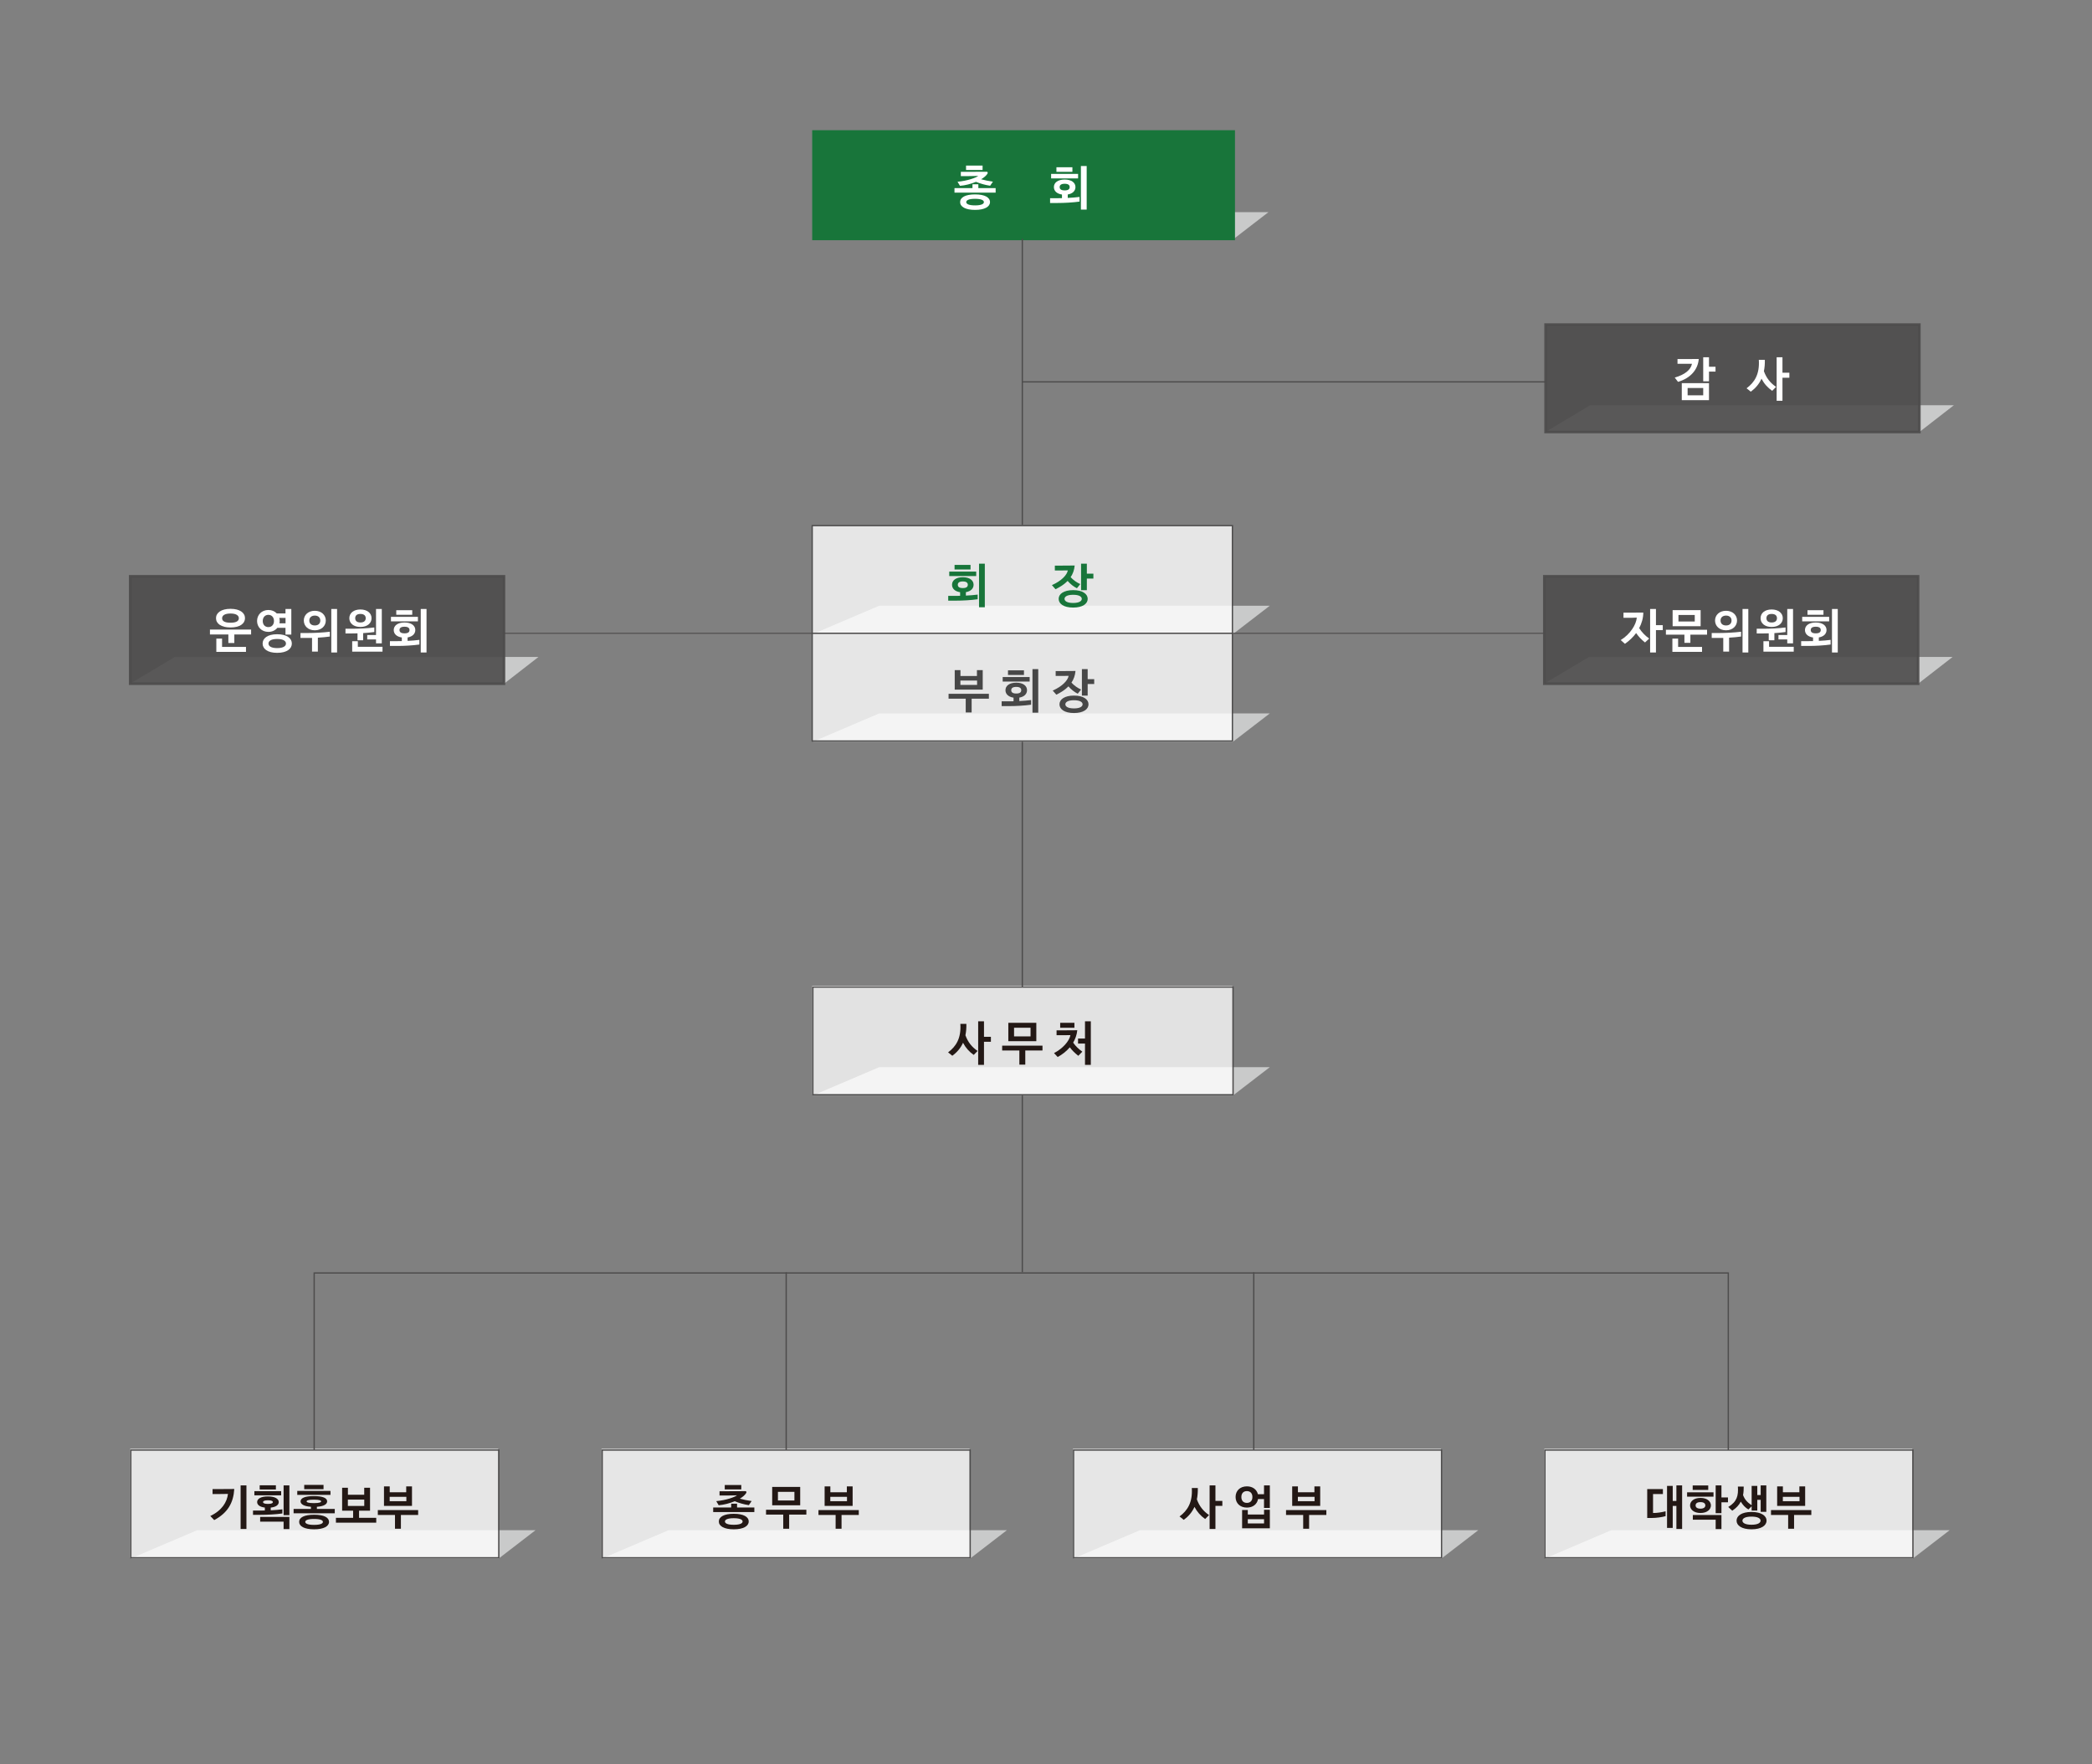 <svg xmlns="http://www.w3.org/2000/svg" data-name="레이어_1" version="1.1" width="1031.95" height="870.346"><rect width="100%" height="100%" fill="#808080" stroke="none"/><rect id="backgroundrect" width="100%" height="100%" x="0" y="0" fill="none" stroke="none"/>
  <!-- Generator: Adobe Illustrator 29.1.0, SVG Export Plug-In . SVG Version: 2.1.0 Build 142)  -->
  <defs>
    <style>
      .st0 {
        stroke-width: .49px;
      }

      .st0, .st1, .st2, .st3, .st4 {
        stroke-miterlimit: 10;
      }

      .st0, .st1, .st3, .st4 {
        stroke: #4d4c4c;
      }

      .st0, .st1, .st4 {
        fill: none;
      }

      .st1, .st4 {
        stroke-width: .635px;
      }

      .st5 {
        fill: #474747;
      }

      .st2 {
        stroke: #18753a;
      }

      .st2, .st3 {
        stroke-width: 1.271px;
      }

      .st2, .st6 {
        fill: #18753a;
      }

      .st7 {
        opacity: .18;
      }

      .st7, .st8 {
        fill: #231815;
      }

      .st3 {
        fill: #4d4c4c;
        opacity: .9;
      }

      .st3, .st4, .st9 {
        isolation: isolate;
      }

      .st10 {
        fill: #c9caca;
      }

      .st11, .st9 {
        fill: #fff;
      }

      .st9 {
        opacity: .8;
      }
    </style>
  </defs>
  
  
  
  
  
  
  
  
  
  
  
  
  
  
  
  
  
  
  
  
  
  
  
  
  
  
<g class="currentLayer" style=""><title>Layer 1</title><g id="svg_1">
    <g id="svg_2">
      <polygon class="st10" points="400.906 312.775 608.19 312.775 626.364 298.796 433.694 298.796 400.906 312.775" id="svg_3"/>
      <rect class="st9" x="400.652" y="259.272" width="207.284" height="53.122" id="svg_4"/>
    </g>
    <polygon class="st4" points="400.652 259.272 607.936 259.272 607.936 312.394 400.652 312.394 400.652 259.272" id="svg_5"/>
  </g><rect class="st7" x="401.287" y="486.891" width="206.649" height="53.122" id="svg_6"/><g id="svg_7">
    <g id="svg_8">
      <polygon class="st10" points="400.906 365.897 608.19 365.897 626.364 351.918 433.694 351.918 400.906 365.897" id="svg_9"/>
      <rect class="st9" x="400.652" y="312.394" width="207.284" height="53.122" id="svg_10"/>
    </g>
    <polygon class="st4" points="400.652 312.394 607.936 312.394 607.936 365.516 400.652 365.516 400.652 312.394" id="svg_11"/>
  </g><g id="svg_12">
    <path class="st5" d="M467.912,344.647v-2.41h19.887v2.41h-8.506v6.792h-2.92v-6.792h-8.46ZM484.762,340.174h-13.814v-9.619h2.828v2.897h8.135v-2.897h2.851v9.619ZM481.98,337.856v-2.156h-8.228v2.156h8.228Z" id="svg_13"/>
    <path class="st5" d="M502.813,344.114v1.692c1.993-.093,4.033-.255,5.817-.487v2.294c-3.245.464-7.486.695-10.847.695h-3.685v-2.364h3.616c.695,0,1.46,0,2.248-.023v-1.785c-2.573-.371-3.986-1.808-3.986-3.685,0-2.133,1.9-3.708,5.331-3.708,3.407,0,5.308,1.576,5.308,3.708,0,1.831-1.345,3.245-3.801,3.662ZM494.608,336.187v-2.225h13.304v2.225h-13.304ZM497.227,332.942v-2.271h7.88v2.271h-7.88ZM503.763,340.452c0-.904-.626-1.623-2.457-1.623-1.854,0-2.48.718-2.48,1.623,0,.973.626,1.646,2.48,1.646,1.831,0,2.457-.672,2.457-1.646ZM512.154,351.554h-2.851v-21.486h2.851v21.486Z" id="svg_14"/>
    <path class="st5" d="M528.536,336.72c1.321,1.46,3.083,2.688,4.751,3.407l-1.646,2.063c-1.715-.834-3.268-2.086-4.589-3.616-1.599,1.646-3.662,2.967-5.98,4.103l-1.785-2.04c4.775-2.062,7.463-5.053,7.857-7.254-1.275.046-2.573.046-3.848.046h-2.55v-2.411h3.523c2.062,0,4.172,0,6.258-.046-.208,2.248-.904,4.149-1.993,5.748ZM529.764,343.117c4.705,0,7.185,1.901,7.185,4.312,0,2.387-2.48,4.288-7.185,4.288s-7.139-1.9-7.139-4.288c0-2.411,2.457-4.312,7.139-4.312ZM529.764,345.412c-3.083,0-4.242.974-4.242,2.017,0,1.02,1.159,2.016,4.242,2.016s4.265-.997,4.265-2.016c0-1.043-1.183-2.017-4.265-2.017ZM539.754,337.416h-3.222v5.725h-2.851v-13.072h2.851v4.937h3.222v2.411Z" id="svg_15"/>
  </g><g id="svg_16">
    <g id="svg_17">
      <polygon class="st10" points="400.906 540.394 608.19 540.394 626.364 526.415 433.694 526.415 400.906 540.394" id="svg_18"/>
      <rect class="st9" x="400.652" y="486.256" width="207.284" height="53.757" id="svg_19"/>
    </g>
    <polygon class="st4" points="400.97 486.891 608.254 486.891 608.254 540.013 400.97 540.013 400.97 486.891" id="svg_20"/>
  </g><g id="svg_21">
    <path class="st8" d="M469.765,520.777l-2.086-1.669c3.894-2.897,6.513-6.907,6.049-14.046h2.967c.046,2.063-.116,3.917-.463,5.609,1.205,3.314,3.105,5.771,6.003,7.741l-1.924,1.947c-2.248-1.576-3.987-3.546-5.261-5.98-1.182,2.619-2.967,4.705-5.285,6.397ZM488.794,513.894h-3.407v11.381h-2.874v-21.486h2.874v7.648h3.407v2.457Z" id="svg_22"/>
    <path class="st8" d="M494.352,518.182v-2.388h19.887v2.388h-8.483v6.977h-2.92v-6.977h-8.483ZM497.388,513.592v-9.062h13.814v9.062h-13.814ZM508.352,506.963h-8.135v4.266h8.135v-4.266Z" id="svg_23"/>
    <path class="st8" d="M529.369,514.311c1.298,1.854,2.712,3.152,4.52,4.45l-1.97,2.04c-1.692-1.321-3.037-2.619-4.195-4.195-1.692,1.993-3.778,3.593-5.98,4.798l-1.808-1.947c4.242-2.155,7.58-5.934,8.089-8.854-1.483.046-2.944.046-4.404.046h-2.434v-2.41h3.639c2.179,0,4.381,0,6.583-.047-.231,2.271-.973,4.312-2.04,6.119ZM522.972,506.963v-2.434h7.023v2.434h-7.023ZM531.779,514.774v-2.48h3.431v-8.506h2.874v21.486h-2.874v-10.5h-3.431Z" id="svg_24"/>
  </g><g id="svg_25">
    <g id="svg_26">
      <g id="svg_27">
        <polygon class="st10" points="64.469 768.79 245.996 768.79 264.169 754.81 97.257 754.81 64.469 768.79" id="svg_28"/>
        <rect class="st9" x="64.215" y="714.651" width="181.527" height="53.757" id="svg_29"/>
      </g>
      <polygon class="st4" points="64.532 715.287 246.059 715.287 246.059 768.409 64.532 768.409 64.532 715.287" id="svg_30"/>
    </g>
    <g id="svg_31">
      <path class="st8" d="M103.741,747.808c5.794-2.759,8.228-6.884,8.715-10.894-1.715.046-3.43.069-5.146.069h-2.457v-2.457h3.686c2.179,0,4.404,0,7.023-.046-.417,6.698-3.083,11.704-9.897,15.344l-1.924-2.017ZM118.69,732.719h2.874v21.486h-2.874v-21.486Z" id="svg_32"/>
      <path class="st8" d="M137.507,740.924c0,1.414-1.391,2.457-3.963,2.734v1.345c1.97-.093,3.986-.255,5.748-.486v2.039c-3.245.464-7.487.673-10.848.673h-3.639v-2.109h3.569c.719,0,1.483,0,2.271-.023v-1.46c-2.48-.278-3.801-1.321-3.801-2.712,0-1.6,1.854-2.781,5.308-2.781s5.354,1.182,5.354,2.781ZM125.478,737.609v-2.063h13.212v2.063h-13.212ZM128.097,734.735v-2.086h7.997v2.086h-7.997ZM139.895,754.251v-3.662h-11.566v-2.317h14.417v5.979h-2.851ZM134.61,740.946c0-.439-.51-.903-2.457-.903-1.9,0-2.41.464-2.41.903,0,.418.51.904,2.41.904,1.947,0,2.457-.486,2.457-.904ZM139.895,747.367v-14.648h2.851v14.648h-2.851Z" id="svg_33"/>
      <path class="st8" d="M161.376,740.576c0,1.414-1.622,2.457-5.053,2.688v1.066h8.808v2.132h-20.304v-2.132h8.553v-1.066c-3.431-.231-5.123-1.274-5.123-2.688,0-1.6,2.156-2.597,6.56-2.597,4.427,0,6.559.997,6.559,2.597ZM146.635,737.4v-1.97h16.387v1.97h-16.387ZM154.933,747.182c4.868,0,7.371,1.345,7.371,3.523,0,2.155-2.549,3.662-7.371,3.662-4.867,0-7.371-1.507-7.371-3.662,0-2.179,2.503-3.523,7.371-3.523ZM150.066,734.573v-2.109h9.526v2.109h-9.526ZM154.933,749.268c-3.268,0-4.357.695-4.357,1.438,0,.765,1.089,1.483,4.357,1.483s4.357-.719,4.357-1.483c0-.742-1.089-1.438-4.357-1.438ZM158.41,740.599c0-.394-.672-.857-3.592-.857-2.944,0-3.569.464-3.569.857s.603.858,3.569.858c2.92,0,3.592-.464,3.592-.858Z" id="svg_34"/>
      <path class="st8" d="M168.767,745.188v-11.312h2.851v3.454h8.043v-3.454h2.874v11.312h-5.423v3.522h8.483v2.388h-19.887v-2.388h8.483v-3.522h-5.424ZM179.684,739.719h-8.089v3.129h8.089v-3.129Z" id="svg_35"/>
      <path class="st8" d="M186.377,747.298v-2.411h19.887v2.411h-8.506v6.791h-2.92v-6.791h-8.46ZM203.228,742.824h-13.814v-9.619h2.828v2.897h8.135v-2.897h2.851v9.619ZM200.446,740.507v-2.156h-8.228v2.156h8.228Z" id="svg_36"/>
    </g>
  </g><g id="svg_37">
    <g id="svg_38">
      <g id="svg_39">
        <polygon class="st10" points="762.032 768.79 943.559 768.79 961.732 754.81 794.82 754.81 762.032 768.79" id="svg_40"/>
        <rect class="st9" x="761.778" y="714.651" width="181.527" height="53.757" id="svg_41"/>
      </g>
      <polygon class="st4" points="762.096 715.287 943.623 715.287 943.623 768.409 762.096 768.409 762.096 715.287" id="svg_42"/>
    </g>
    <g id="svg_43">
      <path class="st8" d="M812.544,748.781v-14.255h7.741v2.457h-4.867v9.341h.093c2.039,0,4.148-.348,6.096-.835v2.388c-1.785.51-4.45.904-6.907.904h-2.155ZM829.765,754.205h-2.827v-11.357h-1.809v10.824h-2.804v-20.722h2.804v7.44h1.809v-7.672h2.827v21.486Z" id="svg_44"/>
      <path class="st8" d="M832.218,738.258v-2.132h13.026v2.132h-13.026ZM838.823,746.324c-3.384,0-5.146-1.831-5.146-3.731,0-1.924,1.762-3.709,5.146-3.709,3.361,0,5.146,1.785,5.146,3.709,0,1.9-1.784,3.731-5.146,3.731ZM834.976,734.943v-2.201h7.672v2.201h-7.672ZM846.311,754.251v-4.612h-11.265v-2.318h14.115v6.931h-2.851ZM838.823,744.191c1.692,0,2.388-.765,2.388-1.599,0-.904-.649-1.623-2.388-1.623-1.784,0-2.41.719-2.41,1.623,0,.857.648,1.599,2.41,1.599ZM852.383,741.039h-3.222v5.378h-2.851v-13.698h2.851v5.934h3.222v2.387Z" id="svg_45"/>
      <path class="st8" d="M854.488,745.188l-1.971-1.831c4.335-2.596,5.053-5.633,4.752-10.06h2.874c.023,1.507-.069,2.897-.324,4.195.834,2.155,1.97,3.477,4.241,5.029v-9.572h2.781v4.52h1.669v-4.751h2.781v13.049h-2.781v-5.934h-1.669v5.285h-2.781v-2.133l-1.6,1.6c-1.576-.904-2.805-2.248-3.755-3.871-.881,1.715-2.248,3.198-4.218,4.474ZM863.991,745.814c4.867,0,7.417,1.9,7.417,4.288s-2.55,4.265-7.417,4.265-7.371-1.878-7.371-4.265,2.504-4.288,7.371-4.288ZM863.991,748.108c-3.269,0-4.474.974-4.474,1.994s1.205,2.016,4.474,2.016,4.474-.996,4.474-2.016-1.206-1.994-4.474-1.994Z" id="svg_46"/>
      <path class="st8" d="M873.605,747.298v-2.411h19.888v2.411h-8.507v6.791h-2.92v-6.791h-8.461ZM890.456,742.824h-13.813v-9.619h2.827v2.897h8.136v-2.897h2.851v9.619ZM887.675,740.507v-2.156h-8.228v2.156h8.228Z" id="svg_47"/>
    </g>
  </g><g id="svg_48">
    <g id="svg_49">
      <g id="svg_50">
        <polygon class="st10" points="296.99 768.79 478.517 768.79 496.69 754.81 329.778 754.81 296.99 768.79" id="svg_51"/>
        <rect class="st9" x="296.736" y="714.651" width="181.527" height="53.757" id="svg_52"/>
      </g>
      <polygon class="st4" points="297.054 715.287 478.581 715.287 478.581 768.409 297.054 768.409 297.054 715.287" id="svg_53"/>
    </g>
    <g id="svg_54">
      <path class="st8" d="M363.579,741.734v1.878h8.529v2.248h-20.304v-2.248h8.877v-1.878h2.897ZM364.947,739.255c1.715.486,3.592.857,5.817,1.182l-1.367,2.017c-2.48-.371-4.775-1.043-7-1.924-2.48,1.043-5.354,1.762-7.88,1.971l-1.206-2.017c5.03-.487,9.109-1.993,10.222-2.874-1.669.069-3.314.069-4.96.093h-3.639v-2.109h3.338c3.105,0,6.211,0,9.34-.047.533,0,.696.302.51.858-.58,1.02-1.715,1.993-3.175,2.851ZM361.957,746.718c4.821,0,7.371,1.507,7.371,3.802,0,2.248-2.573,3.848-7.371,3.848-4.844,0-7.371-1.6-7.371-3.848,0-2.295,2.55-3.802,7.371-3.802ZM357.506,732.51h8.159v2.179h-8.159v-2.179ZM361.957,748.896c-3.268,0-4.357.788-4.357,1.623s1.089,1.622,4.357,1.622,4.357-.788,4.357-1.622-1.089-1.623-4.357-1.623Z" id="svg_55"/>
      <path class="st8" d="M377.875,747.112v-2.388h19.887v2.388h-8.483v6.977h-2.92v-6.977h-8.483ZM380.911,742.522v-9.062h13.814v9.062h-13.814ZM391.875,735.894h-8.135v4.266h8.135v-4.266Z" id="svg_56"/>
      <path class="st8" d="M403.737,747.298v-2.411h19.887v2.411h-8.506v6.791h-2.92v-6.791h-8.46ZM420.587,742.824h-13.814v-9.619h2.828v2.897h8.135v-2.897h2.851v9.619ZM417.806,740.507v-2.156h-8.228v2.156h8.228Z" id="svg_57"/>
    </g>
  </g><g id="svg_58">
    <g id="svg_59">
      <g id="svg_60">
        <polygon class="st10" points="529.511 768.79 711.038 768.79 729.211 754.81 562.299 754.81 529.511 768.79" id="svg_61"/>
        <rect class="st9" x="529.257" y="714.651" width="181.527" height="53.757" id="svg_62"/>
      </g>
      <polygon class="st4" points="529.575 715.287 711.102 715.287 711.102 768.409 529.575 768.409 529.575 715.287" id="svg_63"/>
    </g>
    <g id="svg_64">
      <path class="st8" d="M583.934,749.708l-2.086-1.669c3.894-2.897,6.513-6.907,6.049-14.046h2.967c.047,2.063-.115,3.917-.463,5.609,1.205,3.314,3.105,5.771,6.003,7.741l-1.924,1.947c-2.248-1.576-3.986-3.547-5.262-5.98-1.182,2.619-2.967,4.705-5.284,6.397ZM602.963,742.824h-3.407v11.381h-2.874v-21.486h2.874v7.648h3.407v2.457Z" id="svg_65"/>
      <path class="st8" d="M620.503,737.053h3.014v-4.334h2.874v11.103h-2.874v-4.381h-2.944c-.44,2.55-2.549,4.218-5.493,4.218-3.36,0-5.586-2.132-5.586-5.238,0-3.082,2.226-5.238,5.586-5.238,2.805,0,4.845,1.53,5.424,3.871ZM615.057,735.523c-1.692,0-2.712,1.112-2.712,2.92,0,1.831,1.02,2.897,2.712,2.897s2.734-1.066,2.734-2.897c0-1.808-1.043-2.92-2.734-2.92ZM626.391,753.88h-13.676v-9.039h2.805v2.248h8.02v-2.364h2.852v9.155ZM623.539,751.493v-2.109h-8.02v2.109h8.02Z" id="svg_66"/>
      <path class="st8" d="M634.382,747.298v-2.411h19.888v2.411h-8.507v6.791h-2.92v-6.791h-8.461ZM651.232,742.824h-13.813v-9.619h2.827v2.897h8.136v-2.897h2.851v9.619ZM648.451,740.507v-2.156h-8.228v2.156h8.228Z" id="svg_67"/>
    </g>
  </g><polygon class="st10" points="401.275 117.86 608.56 117.86 625.716 104.643 423.388 104.643 401.275 117.86" id="svg_68"/><path class="st2" d="M608.56,117.86h-207.284v-52.995h207.284v52.995h0Z" id="svg_69"/><polyline class="st1" points="852.542 715.376 852.542 627.933 154.978 627.933 154.978 715.287" id="svg_70"/><g id="svg_71">
    <path class="st11" d="M482.605,90.906v1.877h8.529v2.248h-20.304v-2.248h8.877v-1.877h2.897ZM483.973,88.426c1.715.487,3.592.857,5.817,1.182l-1.367,2.016c-2.48-.371-4.775-1.043-7-1.923-2.48,1.043-5.354,1.761-7.88,1.97l-1.206-2.016c5.03-.487,9.109-1.994,10.222-2.875-1.669.07-3.314.07-4.96.093h-3.639v-2.109h3.338c3.105,0,6.211,0,9.34-.046.533,0,.696.301.51.857-.58,1.02-1.715,1.993-3.175,2.851ZM480.983,95.889c4.821,0,7.371,1.506,7.371,3.801,0,2.248-2.573,3.847-7.371,3.847-4.844,0-7.371-1.599-7.371-3.847,0-2.295,2.55-3.801,7.371-3.801ZM476.533,81.681h8.159v2.179h-8.159v-2.179ZM480.983,98.068c-3.268,0-4.357.788-4.357,1.623s1.089,1.622,4.357,1.622,4.357-.788,4.357-1.622-1.089-1.623-4.357-1.623Z" id="svg_72"/>
    <path class="st11" d="M526.704,95.936v1.692c1.993-.093,4.033-.255,5.817-.487v2.294c-3.245.464-7.486.695-10.847.695h-3.685v-2.364h3.616c.695,0,1.46,0,2.248-.023v-1.785c-2.573-.371-3.987-1.808-3.987-3.685,0-2.133,1.901-3.708,5.331-3.708,3.407,0,5.308,1.576,5.308,3.708,0,1.831-1.345,3.245-3.801,3.662ZM518.499,88.008v-2.225h13.304v2.225h-13.304ZM521.118,84.764v-2.271h7.88v2.271h-7.88ZM527.654,92.273c0-.904-.626-1.623-2.457-1.623-1.854,0-2.48.718-2.48,1.623,0,.973.626,1.646,2.48,1.646,1.831,0,2.457-.672,2.457-1.646ZM536.045,103.376h-2.851v-21.486h2.851v21.486Z" id="svg_73"/>
  </g><g id="svg_74">
    <polygon class="st10" points="762.274 213.103 946.796 213.103 963.826 199.886 784.387 199.886 762.274 213.103" id="svg_75"/>
    <path class="st3" d="M946.796,213.103h-184.395v-52.995h184.395v52.995h0Z" id="svg_76"/>
    <g id="svg_77">
      <path class="st11" d="M827.488,177.121h3.431c2.201,0,4.427,0,7.046-.046-.395,5.192-3.987,9.457-10.222,11.288l-1.623-2.109c5.076-1.483,7.904-3.825,8.507-6.814-1.182.023-3.083.023-5.053.023h-2.086v-2.341ZM843.018,197.378h-13.42v-8.391h13.42v8.391ZM840.167,191.398h-7.695v3.592h7.695v-3.592ZM846.239,183.309h-3.222v4.775h-2.851v-11.867h2.851v4.682h3.222v2.411Z" id="svg_78"/>
      <path class="st11" d="M863.639,193.206l-2.086-1.669c3.894-2.897,6.513-6.907,6.049-14.046h2.967c.047,2.063-.115,3.917-.463,5.609,1.205,3.314,3.105,5.771,6.003,7.741l-1.924,1.947c-2.248-1.576-3.986-3.546-5.262-5.98-1.182,2.619-2.967,4.705-5.284,6.397ZM882.668,186.322h-3.407v11.38h-2.874v-21.486h2.874v7.648h3.407v2.457Z" id="svg_79"/>
    </g>
  </g><g id="svg_80">
    <path class="st6" d="M476.454,292.096v1.692c1.993-.093,4.033-.255,5.817-.487v2.294c-3.245.464-7.486.695-10.847.695h-3.685v-2.364h3.616c.695,0,1.46,0,2.248-.023v-1.785c-2.573-.371-3.987-1.808-3.987-3.685,0-2.133,1.901-3.708,5.331-3.708,3.407,0,5.308,1.576,5.308,3.708,0,1.831-1.345,3.245-3.801,3.662ZM468.249,284.168v-2.225h13.304v2.225h-13.304ZM470.868,280.924v-2.271h7.88v2.271h-7.88ZM477.404,288.434c0-.904-.626-1.623-2.457-1.623-1.854,0-2.48.718-2.48,1.623,0,.973.626,1.646,2.48,1.646,1.831,0,2.457-.672,2.457-1.646ZM485.795,299.536h-2.851v-21.486h2.851v21.486Z" id="svg_81"/>
    <path class="st6" d="M528.131,284.702c1.321,1.46,3.083,2.688,4.752,3.407l-1.646,2.063c-1.715-.834-3.268-2.086-4.589-3.616-1.599,1.646-3.662,2.967-5.98,4.103l-1.785-2.04c4.774-2.062,7.463-5.053,7.857-7.254-1.275.046-2.573.046-3.848.046h-2.55v-2.411h3.523c2.062,0,4.172,0,6.258-.046-.208,2.248-.904,4.149-1.993,5.748ZM529.359,291.099c4.705,0,7.186,1.901,7.186,4.312,0,2.387-2.48,4.288-7.186,4.288s-7.139-1.9-7.139-4.288c0-2.411,2.457-4.312,7.139-4.312ZM529.359,293.394c-3.083,0-4.242.974-4.242,2.017,0,1.02,1.159,2.016,4.242,2.016s4.265-.997,4.265-2.016c0-1.043-1.182-2.017-4.265-2.017ZM539.349,285.397h-3.222v5.725h-2.851v-13.072h2.851v4.937h3.222v2.411Z" id="svg_82"/>
  </g><line class="st1" x1="504.294" y1="117.86" x2="504.294" y2="258.876" id="svg_83"/><line class="st1" x1="504.294" y1="365.897" x2="504.294" y2="486.891" id="svg_84"/><line class="st1" x1="504.294" y1="540.394" x2="504.294" y2="627.571" id="svg_85"/><line class="st1" x1="504.294" y1="188.368" x2="762.402" y2="188.368" id="svg_86"/><g id="svg_87">
    <polygon class="st10" points="761.651 337.27 946.173 337.27 963.202 324.053 783.764 324.053 761.651 337.27" id="svg_88"/>
    <path class="st3" d="M946.173,337.27h-184.395v-52.995h184.395v52.995h0Z" id="svg_89"/>
    <g id="svg_90">
      <path class="st11" d="M808.579,309.841c1.321,2.04,2.874,3.662,4.938,5.146l-2.063,1.924c-1.808-1.437-3.152-2.874-4.381-4.636-1.483,2.017-3.36,3.801-5.516,5.308l-2.086-1.854c4.682-2.851,7.672-7.649,7.927-11.079-1.461.093-2.944.093-4.242.093h-2.317v-2.526h3.593c1.97,0,4.01,0,6.188-.046-.023,2.666-.765,5.285-2.04,7.672ZM820.215,310.837h-3.361v11.033h-2.874v-21.486h2.874v7.996h3.361v2.457Z" id="svg_91"/>
      <path class="st11" d="M833.839,317.096h-2.943v-4.033h-9.132v-2.411h20.304v2.411h-8.229v4.033ZM839.588,321.546h-14.626v-6.537h2.828v4.103h11.798v2.434ZM825.078,308.891v-7.927h13.814v7.927h-13.814ZM835.995,306.573v-3.222h-8.043v3.222h8.043Z" id="svg_92"/>
      <path class="st11" d="M852.934,321.407h-2.874v-6.745c-.718.023-1.413.023-2.062.023h-3.639v-2.434h3.569c3.222,0,7.51-.209,10.917-.626v2.364c-1.785.255-3.848.44-5.911.556v6.861ZM856.852,306.086c0,2.712-2.156,4.821-5.424,4.821-3.292,0-5.424-2.109-5.424-4.821,0-2.688,2.132-4.798,5.424-4.798,3.268,0,5.424,2.109,5.424,4.798ZM854.14,306.086c0-1.437-1.021-2.434-2.689-2.434-1.738,0-2.734.997-2.734,2.434,0,1.506.996,2.434,2.734,2.434,1.669,0,2.689-.927,2.689-2.434ZM862.414,321.87h-2.851v-21.486h2.851v21.486Z" id="svg_93"/>
      <path class="st11" d="M866.559,310.142h3.338c3.198,0,7.486-.186,10.894-.626v2.249c-1.669.231-3.593.417-5.517.533v3.546h-2.781v-3.43c-.881.023-1.738.046-2.55.046h-3.384v-2.318ZM879.423,304.95c0,2.526-2.179,4.311-5.493,4.311-3.361,0-5.471-1.785-5.471-4.311s2.109-4.311,5.471-4.311c3.314,0,5.493,1.785,5.493,4.311ZM884.823,321.453h-14.95v-5.146h2.781v2.735h12.169v2.411ZM876.549,304.95c0-1.02-.58-2.109-2.619-2.109s-2.573,1.089-2.573,2.109c0,.997.533,2.109,2.573,2.109s2.619-1.113,2.619-2.109ZM881.625,317.351v-1.924h-4.335v-2.179h4.335v-12.864h2.851v16.966h-2.851Z" id="svg_94"/>
      <path class="st11" d="M897.196,314.43v1.692c1.993-.093,4.033-.255,5.817-.487v2.294c-3.245.464-7.486.695-10.847.695h-3.686v-2.364h3.615c.695,0,1.461,0,2.249-.023v-1.785c-2.573-.371-3.987-1.808-3.987-3.685,0-2.133,1.9-3.708,5.331-3.708,3.407,0,5.308,1.576,5.308,3.708,0,1.831-1.344,3.245-3.801,3.662ZM888.991,306.503v-2.225h13.304v2.225h-13.304ZM891.61,303.258v-2.271h7.881v2.271h-7.881ZM898.147,310.768c0-.904-.626-1.623-2.457-1.623-1.854,0-2.479.718-2.479,1.623,0,.973.625,1.646,2.479,1.646,1.831,0,2.457-.672,2.457-1.646ZM906.537,321.87h-2.851v-21.486h2.851v21.486Z" id="svg_95"/>
    </g>
  </g><g id="svg_96">
    <polygon class="st10" points="64.088 337.27 248.609 337.27 265.639 324.053 86.201 324.053 64.088 337.27" id="svg_97"/>
    <path class="st3" d="M248.609,337.27H64.215v-52.995h184.395v52.995h0Z" id="svg_98"/>
    <g id="svg_99">
      <path class="st11" d="M115.592,317.188h-2.944v-4.218h-9.085v-2.411h20.304v2.411h-8.274v4.218ZM120.854,304.927c0,2.689-2.549,4.589-7.139,4.589-4.612,0-7.162-1.9-7.162-4.589,0-2.642,2.55-4.612,7.162-4.612s7.139,1.97,7.139,4.612ZM121.34,321.546h-14.625v-6.537h2.828v4.103h11.797v2.434ZM117.817,304.973c0-1.274-1.159-2.341-4.103-2.341-3.013,0-4.149,1.066-4.149,2.341s1.089,2.202,4.126,2.202c2.99,0,4.125-.927,4.125-2.202Z" id="svg_100"/>
      <path class="st11" d="M136.518,302.586h4.311v-2.202h2.874v12.655h-2.874v-3.337h-4.01c-.997,1.229-2.549,1.993-4.427,1.993-3.314,0-5.586-2.364-5.586-5.377s2.271-5.424,5.586-5.424c1.715,0,3.152.649,4.125,1.692ZM136.727,312.854c4.821,0,7.232,2.017,7.232,4.589s-2.411,4.589-7.232,4.589-7.185-2.016-7.185-4.589,2.387-4.589,7.185-4.589ZM129.611,306.318c0,1.808,1.089,3.013,2.782,3.013,1.646,0,2.758-1.206,2.758-3.013,0-1.785-1.112-3.037-2.758-3.037-1.669,0-2.782,1.251-2.782,3.037ZM136.727,315.195c-3.129,0-4.288,1.066-4.288,2.249s1.159,2.248,4.288,2.248c3.152,0,4.334-1.066,4.334-2.248s-1.182-2.249-4.334-2.249ZM137.862,307.477h2.99v-2.688h-3.083c.139.486.209.997.209,1.53,0,.394-.046.788-.116,1.159Z" id="svg_101"/>
      <path class="st11" d="M156.795,321.407h-2.874v-6.745c-.719.023-1.414.023-2.063.023h-3.639v-2.434h3.569c3.222,0,7.51-.209,10.917-.626v2.364c-1.785.255-3.847.44-5.91.556v6.861ZM160.712,306.086c0,2.712-2.155,4.821-5.424,4.821-3.291,0-5.423-2.109-5.423-4.821,0-2.688,2.132-4.798,5.423-4.798,3.269,0,5.424,2.109,5.424,4.798ZM158,306.086c0-1.437-1.02-2.434-2.688-2.434-1.738,0-2.735.997-2.735,2.434,0,1.506.997,2.434,2.735,2.434,1.669,0,2.688-.927,2.688-2.434ZM166.275,321.87h-2.851v-21.486h2.851v21.486Z" id="svg_102"/>
      <path class="st11" d="M170.419,310.142h3.338c3.199,0,7.486-.186,10.894-.626v2.249c-1.669.231-3.592.417-5.516.533v3.546h-2.782v-3.43c-.88.023-1.738.046-2.549.046h-3.384v-2.318ZM183.283,304.95c0,2.526-2.179,4.311-5.493,4.311-3.361,0-5.47-1.785-5.47-4.311s2.109-4.311,5.47-4.311c3.314,0,5.493,1.785,5.493,4.311ZM188.684,321.453h-14.95v-5.146h2.782v2.735h12.168v2.411ZM180.409,304.95c0-1.02-.579-2.109-2.619-2.109s-2.573,1.089-2.573,2.109c0,.997.533,2.109,2.573,2.109s2.619-1.113,2.619-2.109ZM185.485,317.351v-1.924h-4.334v-2.179h4.334v-12.864h2.851v16.966h-2.851Z" id="svg_103"/>
      <path class="st11" d="M201.057,314.43v1.692c1.993-.093,4.033-.255,5.817-.487v2.294c-3.245.464-7.486.695-10.847.695h-3.685v-2.364h3.616c.695,0,1.46,0,2.248-.023v-1.785c-2.573-.371-3.986-1.808-3.986-3.685,0-2.133,1.9-3.708,5.331-3.708,3.407,0,5.308,1.576,5.308,3.708,0,1.831-1.345,3.245-3.801,3.662ZM192.852,306.503v-2.225h13.304v2.225h-13.304ZM195.471,303.258v-2.271h7.88v2.271h-7.88ZM202.007,310.768c0-.904-.626-1.623-2.457-1.623-1.854,0-2.48.718-2.48,1.623,0,.973.626,1.646,2.48,1.646,1.831,0,2.457-.672,2.457-1.646ZM210.398,321.87h-2.851v-21.486h2.851v21.486Z" id="svg_104"/>
    </g>
  </g><line class="st0" x1="608.121" y1="312.394" x2="761.778" y2="312.394" id="svg_105"/><line class="st0" x1="247.88" y1="312.394" x2="400.652" y2="312.394" id="svg_106"/><line class="st1" x1="387.817" y1="627.571" x2="387.817" y2="715.287" id="svg_107"/><line class="st1" x1="618.463" y1="627.571" x2="618.463" y2="715.287" id="svg_108"/></g></svg>